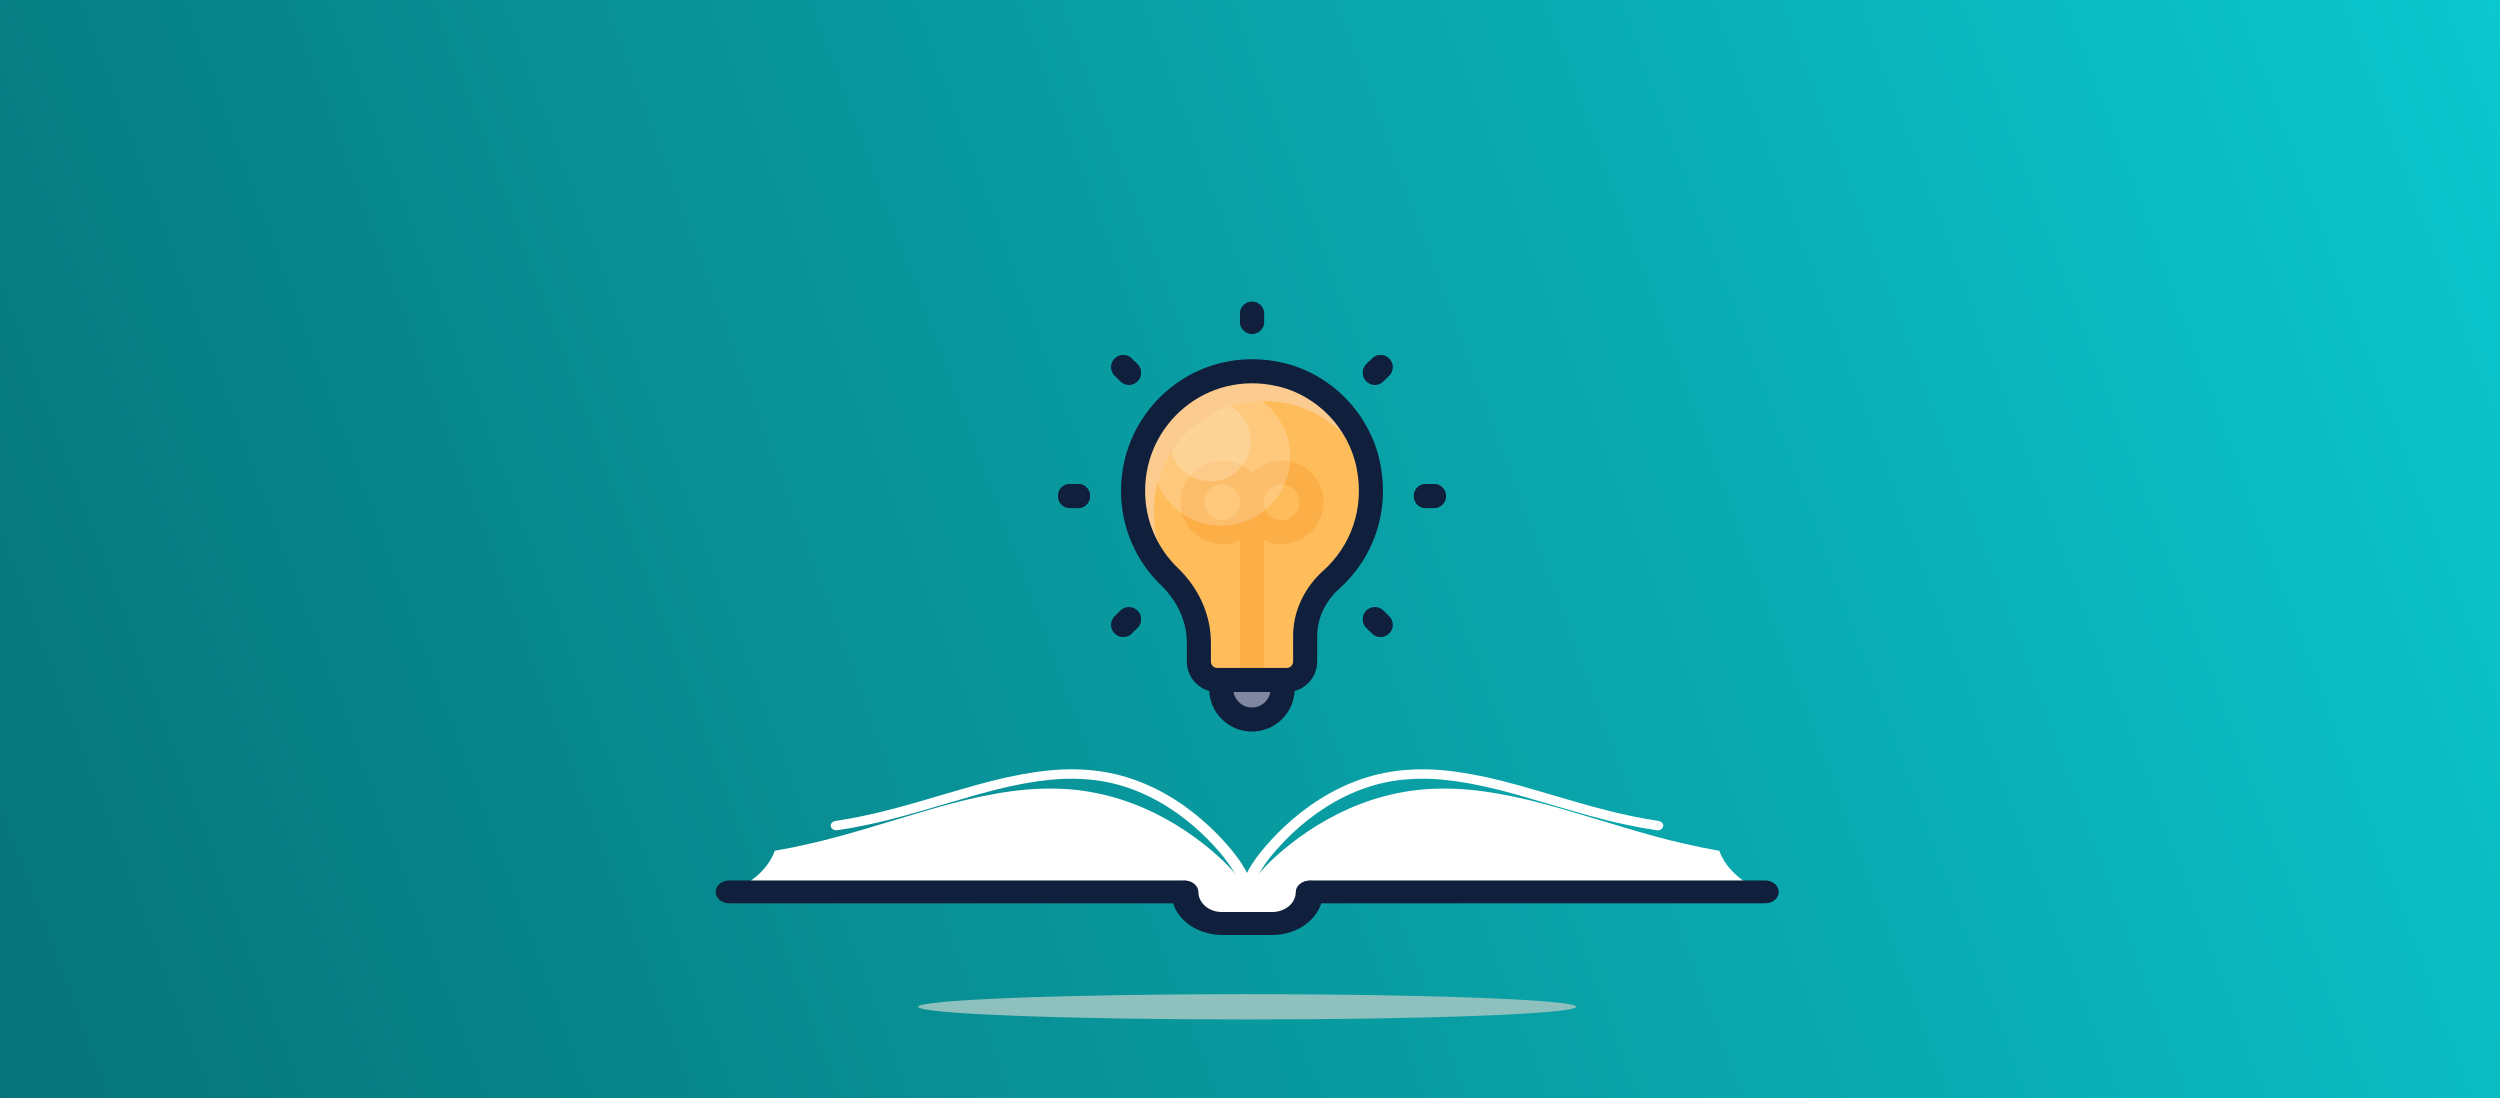 <svg width="255" height="112" viewBox="0 0 255 112" fill="none" xmlns="http://www.w3.org/2000/svg">
<rect x="0" y="0" width="255" height="112" fill="#333333" stroke="none"/>
<rect width="255" height="112" fill="url(#paint0_linear_7070_265111)"/>
<path d="M139.581 47.511C140.509 52.124 138.852 56.388 135.803 59.116C134.146 60.601 133.125 62.665 133.125 64.886V67.478C133.125 68.514 132.282 69.356 131.254 69.356H124.155C123.12 69.356 122.284 68.514 122.284 67.478V65.557C122.284 62.986 121.134 60.601 119.285 58.816C116.992 56.609 115.571 53.51 115.571 50.06C115.571 42.398 122.613 36.37 130.575 38.198C135.103 39.241 138.667 42.947 139.581 47.511Z" fill="#FEBC5B"/>
<path d="M139.581 47.511C140.509 52.124 138.852 56.388 135.803 59.116C134.146 60.601 133.125 62.665 133.125 64.886V67.478C133.125 68.514 132.282 69.356 131.254 69.356H124.155C123.12 69.356 122.284 68.514 122.284 67.478V65.557C122.284 62.986 121.134 60.601 119.285 58.816C116.992 56.609 115.571 53.51 115.571 50.06C115.571 42.398 122.613 36.37 130.575 38.198C135.103 39.241 138.667 42.947 139.581 47.511Z" fill="#FEBC5B"/>
<path d="M124.67 54.269C126.347 54.269 127.705 52.91 127.705 51.233C127.705 49.557 126.347 48.198 124.67 48.198C122.994 48.198 121.635 49.557 121.635 51.233C121.635 52.91 122.994 54.269 124.67 54.269Z" stroke="#FCAE47" stroke-width="2.457" stroke-miterlimit="10"/>
<path d="M130.733 54.269C132.409 54.269 133.768 52.91 133.768 51.233C133.768 49.557 132.409 48.198 130.733 48.198C129.057 48.198 127.698 49.557 127.698 51.233C127.698 52.91 129.057 54.269 130.733 54.269Z" stroke="#FCAE47" stroke-width="2.457" stroke-miterlimit="10"/>
<path d="M127.705 51.223V68.726" stroke="#FCAE47" stroke-width="2.457" stroke-miterlimit="10"/>
<path opacity="0.2" d="M124.57 53.615C128.455 53.615 131.604 50.472 131.604 46.595C131.604 42.718 128.455 39.575 124.57 39.575C120.685 39.575 117.536 42.718 117.536 46.595C117.536 50.472 120.685 53.615 124.57 53.615Z" fill="white"/>
<path opacity="0.2" d="M123.456 49.089C125.728 49.089 127.57 47.25 127.57 44.982C127.57 42.714 125.728 40.876 123.456 40.876C121.184 40.876 119.343 42.714 119.343 44.982C119.343 47.25 121.184 49.089 123.456 49.089Z" fill="white"/>
<path d="M120.091 59.147C118.57 57.225 117.656 54.812 117.656 52.169C117.656 45.949 122.719 40.893 128.946 40.893C134.095 40.893 138.423 44.314 139.78 48.991C139.744 48.499 139.666 48.013 139.566 47.499C138.644 42.935 135.088 39.236 130.567 38.201C122.605 36.365 115.556 42.393 115.556 50.048C115.556 53.505 116.984 56.611 119.277 58.804C119.57 59.082 119.834 59.382 120.084 59.689L120.091 59.147Z" fill="#FCCB90"/>
<path d="M120.091 59.147C118.57 57.225 117.656 54.812 117.656 52.169C117.656 45.949 122.719 40.893 128.946 40.893C134.095 40.893 138.423 44.314 139.78 48.991C139.744 48.499 139.666 48.013 139.566 47.499C138.644 42.935 135.088 39.236 130.567 38.201C122.605 36.365 115.556 42.393 115.556 50.048C115.556 53.505 116.984 56.611 119.277 58.804C119.57 59.082 119.834 59.382 120.084 59.689L120.091 59.147Z" fill="#FCCB90"/>
<path d="M130.832 69.364V70.25C130.832 71.985 129.432 73.392 127.697 73.392C125.968 73.392 124.562 71.985 124.562 70.25V69.364" fill="#8088A0"/>
<path d="M130.832 69.364V70.25C130.832 71.985 129.432 73.392 127.697 73.392C125.968 73.392 124.562 71.985 124.562 70.25V69.364" stroke="#101F3B" stroke-width="2.457" stroke-miterlimit="10"/>
<path d="M145.442 50.594H146.256" stroke="#101F3B" stroke-width="2.457" stroke-miterlimit="10" stroke-linecap="round"/>
<path d="M109.143 50.594H109.957" stroke="#101F3B" stroke-width="2.457" stroke-miterlimit="10" stroke-linecap="round"/>
<path d="M145.442 50.594H146.256" stroke="#101F3B" stroke-width="2.457" stroke-miterlimit="10" stroke-linecap="round"/>
<path d="M109.143 50.594H109.957" stroke="#101F3B" stroke-width="2.457" stroke-miterlimit="10" stroke-linecap="round"/>
<path d="M127.708 32.005V32.819" stroke="#101F3B" stroke-width="2.457" stroke-miterlimit="10" stroke-linecap="round"/>
<path d="M127.708 32.005V32.819" stroke="#101F3B" stroke-width="2.457" stroke-miterlimit="10" stroke-linecap="round"/>
<path d="M140.239 63.164L140.818 63.735" stroke="#101F3B" stroke-width="2.457" stroke-miterlimit="10" stroke-linecap="round"/>
<path d="M114.572 37.447L115.15 38.018" stroke="#101F3B" stroke-width="2.457" stroke-miterlimit="10" stroke-linecap="round"/>
<path d="M140.239 63.164L140.818 63.735" stroke="#101F3B" stroke-width="2.457" stroke-miterlimit="10" stroke-linecap="round"/>
<path d="M114.572 37.447L115.15 38.018" stroke="#101F3B" stroke-width="2.457" stroke-miterlimit="10" stroke-linecap="round"/>
<path d="M115.15 63.164L114.572 63.735" stroke="#101F3B" stroke-width="2.457" stroke-miterlimit="10" stroke-linecap="round"/>
<path d="M140.818 37.447L140.239 38.018" stroke="#101F3B" stroke-width="2.457" stroke-miterlimit="10" stroke-linecap="round"/>
<path d="M115.15 63.164L114.572 63.735" stroke="#101F3B" stroke-width="2.457" stroke-miterlimit="10" stroke-linecap="round"/>
<path d="M140.818 37.447L140.239 38.018" stroke="#101F3B" stroke-width="2.457" stroke-miterlimit="10" stroke-linecap="round"/>
<path d="M139.581 47.511C140.509 52.124 138.852 56.388 135.803 59.116C134.146 60.601 133.125 62.665 133.125 64.886V67.478C133.125 68.514 132.282 69.356 131.254 69.356H124.155C123.12 69.356 122.284 68.514 122.284 67.478V65.557C122.284 62.986 121.134 60.601 119.285 58.816C116.992 56.609 115.571 53.51 115.571 50.06C115.571 42.398 122.613 36.37 130.575 38.198C135.103 39.241 138.667 42.947 139.581 47.511Z" stroke="#101F3B" stroke-width="2.457" stroke-miterlimit="10"/>
<path d="M122.128 93.806H126.875C127.181 93.224 127.352 92.669 127.352 92.106C127.352 90.788 126.455 89.47 124.819 87.865C123.184 86.299 120.822 84.455 117.915 83.003C114.996 81.551 111.521 80.501 107.671 80.443C103.81 80.338 99.574 81.207 95.122 82.497C90.671 83.777 86.435 85.2 82.574 86.06C81.347 86.346 80.166 86.585 79.031 86.776C78.463 88.352 77.1 89.709 75.226 90.664H122.139V93.806H122.128Z" fill="white"/>
<path d="M127.194 91.896C126.887 91.896 126.637 91.695 126.626 91.437C126.547 90.1 127.148 88.715 128.67 86.814C129.851 85.372 131.816 83.299 134.53 81.571C137.403 79.746 140.458 78.715 143.627 78.524C146.636 78.294 150.236 78.791 154.937 80.109C156.164 80.453 157.39 80.816 158.571 81.16C161.229 81.943 163.739 82.679 166.078 83.166C167.089 83.395 168.099 83.576 169.178 83.739C169.485 83.787 169.701 84.035 169.644 84.293C169.587 84.551 169.292 84.732 168.985 84.684C167.884 84.522 166.839 84.331 165.794 84.102C163.409 83.605 160.877 82.86 158.197 82.067C157.016 81.723 155.801 81.36 154.585 81.017C150.043 79.746 146.591 79.259 143.729 79.479C140.776 79.66 137.926 80.625 135.234 82.335C132.645 83.978 130.76 85.964 129.635 87.349C128.273 89.069 127.716 90.272 127.784 91.39C127.796 91.657 127.557 91.886 127.239 91.896C127.217 91.896 127.205 91.896 127.194 91.896Z" fill="white"/>
<path d="M127.193 91.896C127.5 91.896 127.749 91.695 127.761 91.437C127.84 90.1 127.238 88.715 125.717 86.814C124.536 85.372 122.571 83.299 119.857 81.571C116.984 79.746 113.929 78.715 110.76 78.524C107.751 78.294 104.151 78.791 99.45 80.109C98.223 80.453 96.996 80.816 95.815 81.16C93.158 81.943 90.648 82.679 88.309 83.166C87.298 83.395 86.287 83.576 85.209 83.739C84.902 83.787 84.686 84.035 84.743 84.293C84.8 84.551 85.095 84.732 85.402 84.684C86.503 84.522 87.548 84.331 88.593 84.102C90.978 83.605 93.51 82.86 96.19 82.067C97.371 81.723 98.586 81.36 99.802 81.017C104.344 79.746 107.796 79.259 110.658 79.479C113.611 79.66 116.461 80.625 119.153 82.335C121.742 83.978 123.627 85.964 124.751 87.349C126.114 89.069 126.671 90.272 126.602 91.39C126.591 91.657 126.83 91.886 127.148 91.896C127.17 91.896 127.182 91.896 127.193 91.896Z" fill="white"/>
<path d="M132.269 93.806H127.522C127.215 93.223 127.045 92.669 127.045 92.106C127.045 90.788 127.942 89.47 129.577 87.865C131.213 86.299 133.575 84.455 136.482 83.003C139.401 81.551 142.876 80.501 146.725 80.443C150.587 80.338 154.823 81.207 159.274 82.497C163.726 83.777 167.962 85.2 171.823 86.06C173.049 86.346 174.231 86.585 175.366 86.776C175.934 88.352 177.297 89.708 179.171 90.664H132.269V93.806Z" fill="white"/>
<path d="M120.766 92.137H74.386C73.614 92.137 73.001 91.611 73.001 90.971C73.001 90.322 73.626 89.806 74.386 89.806H120.766C121.538 89.806 122.151 90.331 122.151 90.971C122.151 91.621 121.527 92.137 120.766 92.137Z" fill="#101F3B"/>
<path d="M180.044 92.137H133.665C132.893 92.137 132.279 91.611 132.279 90.971C132.279 90.322 132.904 89.806 133.665 89.806H180.044C180.816 89.806 181.43 90.331 181.43 90.971C181.441 91.621 180.816 92.137 180.044 92.137Z" fill="#101F3B"/>
<path d="M129.77 95.367H124.66C121.798 95.367 119.47 93.409 119.47 91.002C119.47 90.352 120.094 89.837 120.855 89.837C121.627 89.837 122.241 90.362 122.241 91.002C122.241 92.119 123.32 93.027 124.648 93.027H129.759C131.087 93.027 132.166 92.119 132.166 91.002C132.166 90.352 132.791 89.837 133.552 89.837C134.324 89.837 134.937 90.362 134.937 91.002C134.96 93.409 132.632 95.367 129.77 95.367Z" fill="#101F3B"/>
<path d="M127.214 103.985C145.75 103.985 160.775 103.407 160.775 102.694C160.775 101.981 145.75 101.403 127.214 101.403C108.679 101.403 93.653 101.981 93.653 102.694C93.653 103.407 108.679 103.985 127.214 103.985Z" fill="#8EC1BD"/>
<defs>
<linearGradient id="paint0_linear_7070_265111" x1="-3.388" y1="107.116" x2="258.676" y2="9.911" gradientUnits="userSpaceOnUse">
<stop stop-color="#067377"/>
<stop offset="1" stop-color="#0BC7CE"/>
</linearGradient>
</defs>
</svg>
